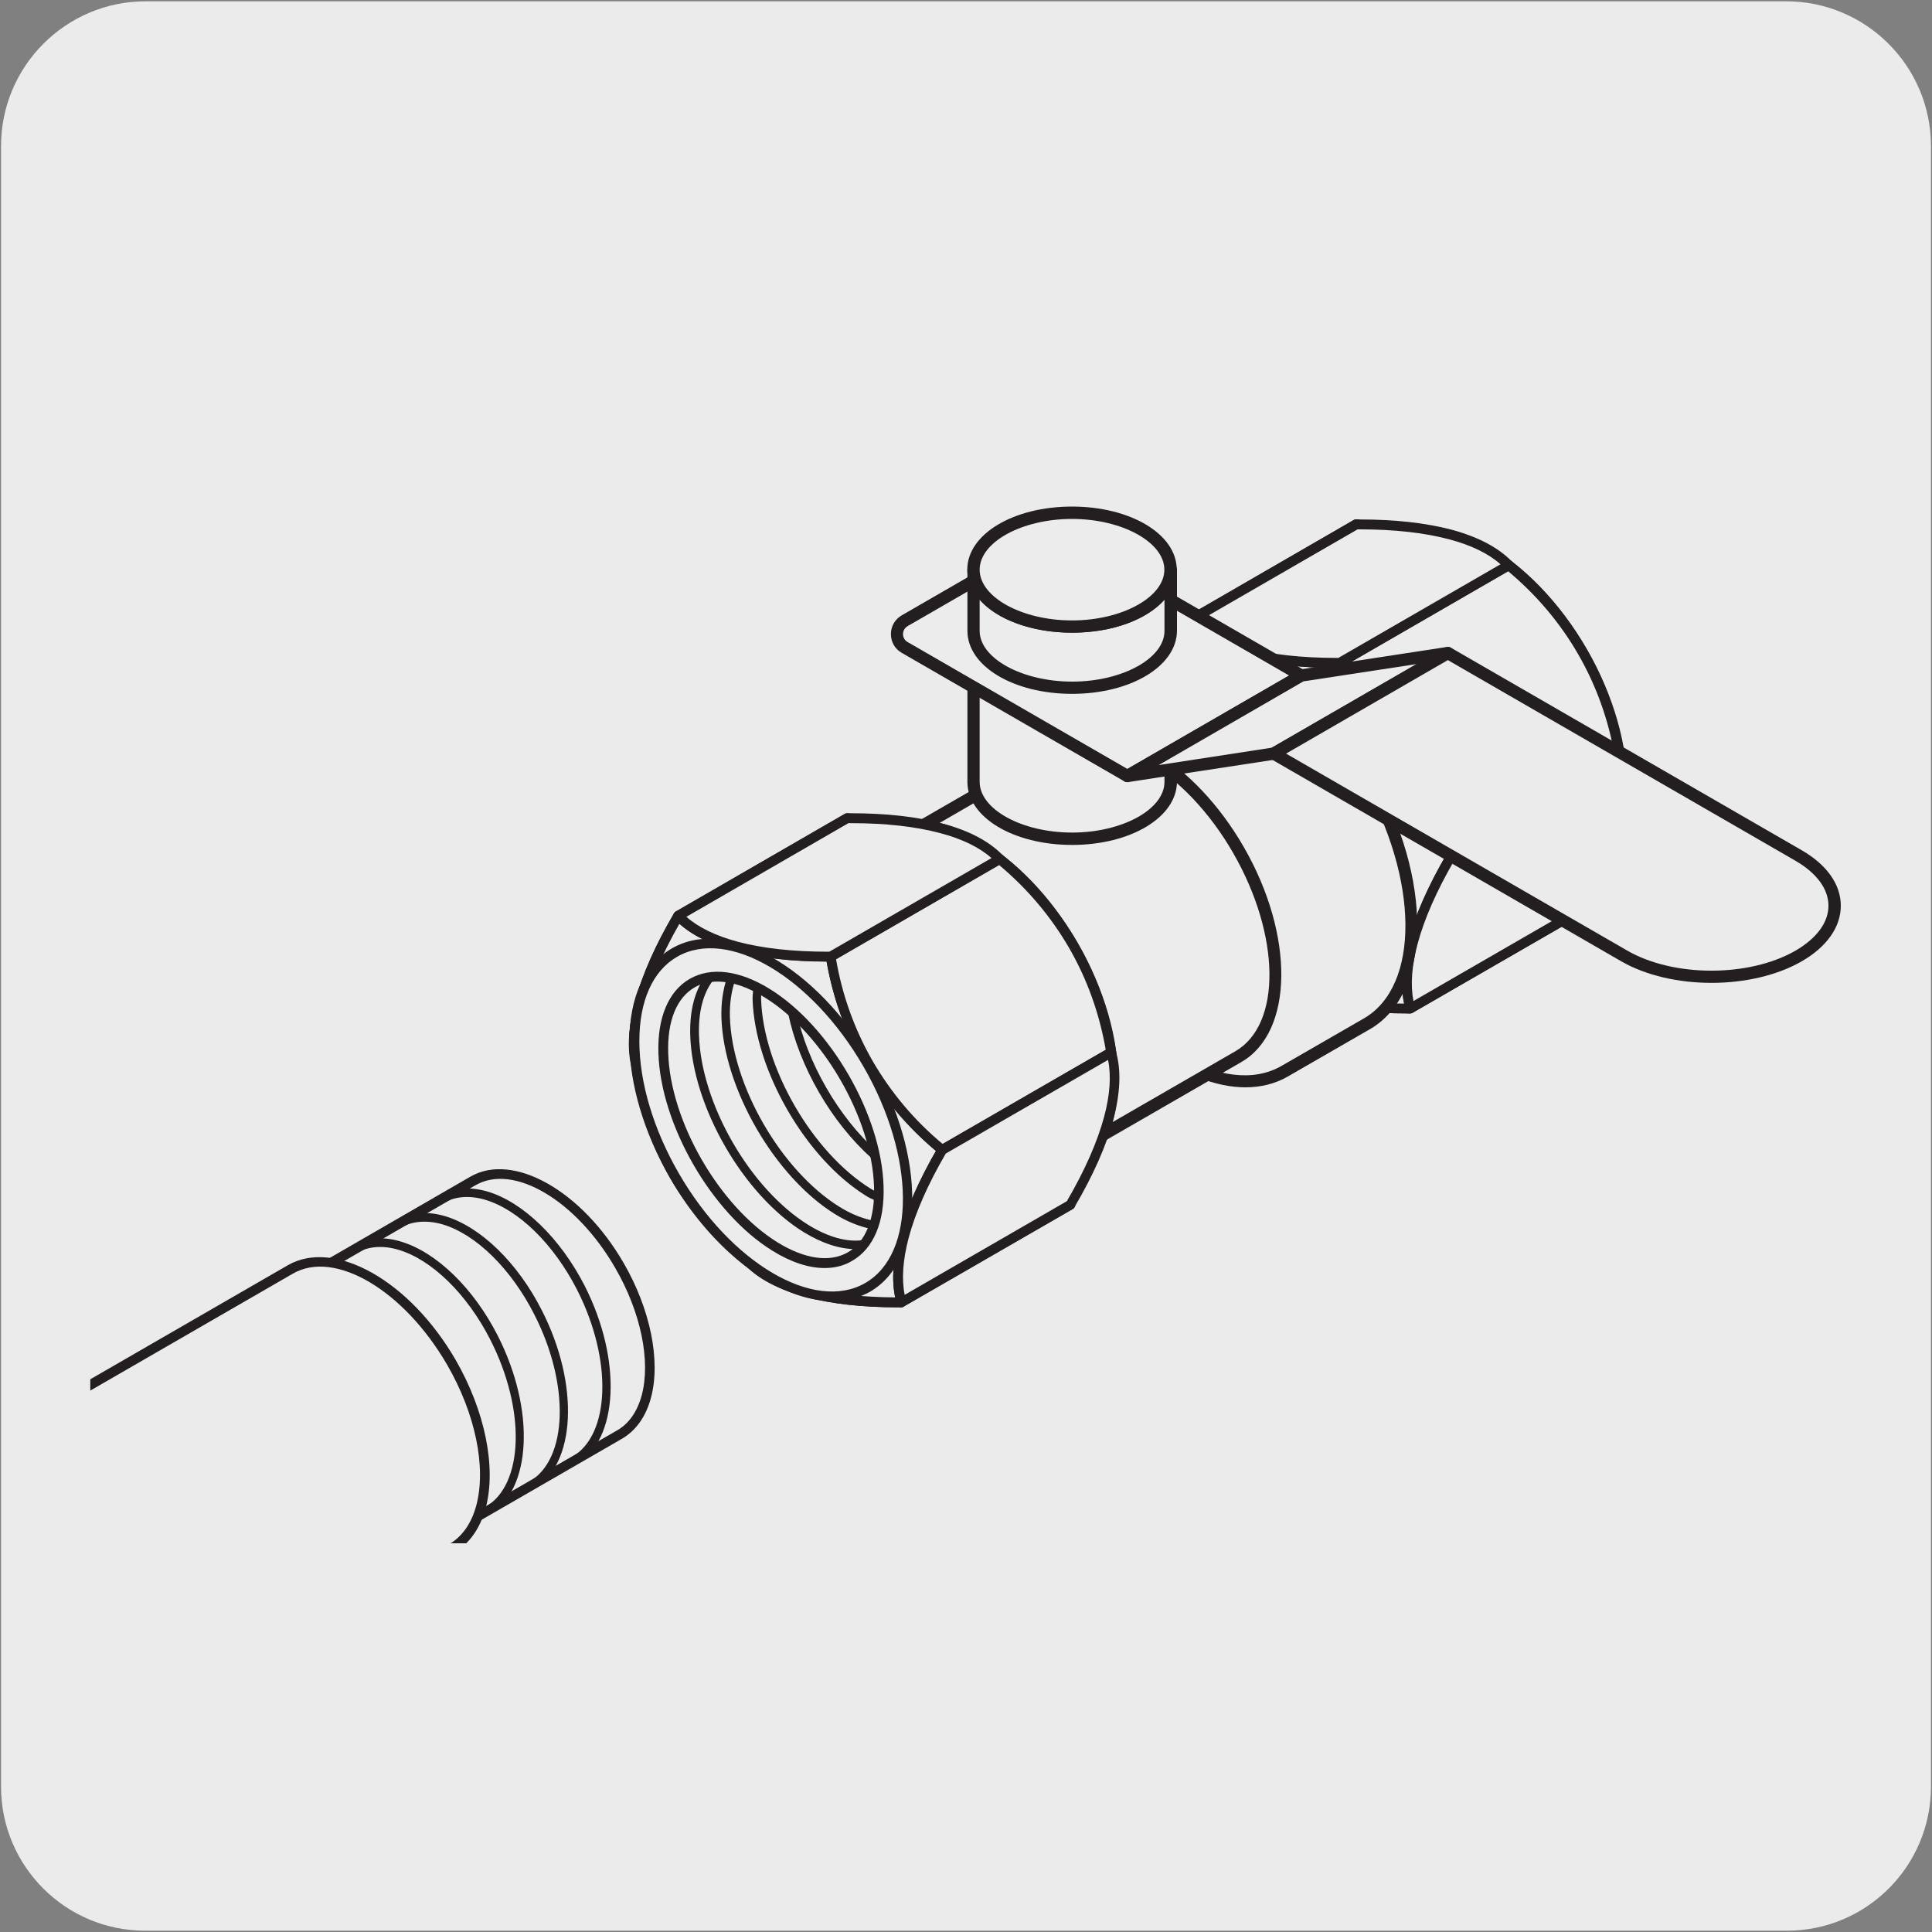 <svg enable-background="new 0 0 150 150" viewBox="0 0 150 150" xmlns="http://www.w3.org/2000/svg" xmlns:xlink="http://www.w3.org/1999/xlink"><rect x="0" y="0" width="150" height="150" fill="#808080" stroke="none"/><clipPath id="a"><path d="m7.01 31.21h136.18v88.61h-136.18z"/></clipPath><clipPath id="b"><path d="m7.01 32.29h136.18v87.53h-136.18z"/></clipPath><path d="m11.32.1h127.31c6.21-.02 11.27 5 11.29 11.21v.03 127.37c0 6.18-5.01 11.19-11.19 11.19h-127.46c-6.18 0-11.19-5.01-11.19-11.19v-127.37c0-6.21 5.04-11.24 11.24-11.24z" fill="#ecebeb"/><path d="m22.84 99.71c3.14-1.82 8.23 1.12 11.37 6.56s3.14 11.32 0 13.14l13.88-8.02c3.14-1.8 3.14-7.69-.01-13.13-3.14-5.44-8.23-8.38-11.37-6.57z" fill="#ecebeb"/><g clip-path="url(#a)"><path d="m34.21 119.78c-.13 0-.26-.07-.33-.19-.1-.18-.04-.41.14-.52 2.95-1.71 2.89-7.37-.14-12.62-1.48-2.57-3.46-4.65-5.55-5.86-2.02-1.17-3.9-1.36-5.3-.56-.18.1-.42.04-.52-.14s-.04-.41.14-.52l13.88-8.02c3.32-1.91 8.65 1.1 11.89 6.71 2.08 3.59 2.89 7.6 2.12 10.47-.39 1.45-1.17 2.55-2.26 3.18l-13.89 8.02c-.05.04-.11.05-.18.05zm-9.02-20.99c1.1.05 2.3.43 3.53 1.14 2.2 1.27 4.27 3.45 5.83 6.14 2.51 4.35 3.04 9 1.61 11.77l11.76-6.79c.91-.52 1.56-1.46 1.9-2.71.72-2.68-.07-6.47-2.05-9.89-3.03-5.26-7.9-8.14-10.85-6.43z" fill="#231f20"/></g><g clip-path="url(#a)"><path d="m22.84 112.84c-3.14-5.44-3.13-11.32 0-13.13 3.13-1.82 8.23 1.12 11.37 6.55 3.14 5.44 3.14 11.32 0 13.14s-8.23-1.12-11.37-6.56" fill="#fff"/></g><g clip-path="url(#a)"><path d="m32.11 120.42c-1.19 0-2.49-.39-3.83-1.17-2.22-1.28-4.3-3.48-5.86-6.18-3.26-5.66-3.18-11.84.18-13.78 1.11-.64 2.48-.77 3.95-.38 2.89.77 5.98 3.5 8.07 7.11 1.56 2.7 2.42 5.6 2.42 8.17 0 2.66-.92 4.65-2.59 5.62-.7.41-1.48.61-2.34.61zm-8.86-7.82c1.48 2.56 3.43 4.63 5.51 5.83 2 1.15 3.85 1.35 5.21.56 1.37-.79 2.12-2.49 2.12-4.79 0-2.4-.81-5.13-2.29-7.69-1.97-3.4-4.84-5.96-7.49-6.66-1.23-.32-2.34-.23-3.23.28-2.91 1.67-2.83 7.27.17 12.47z" fill="#231f20"/></g><g clip-path="url(#a)"><path d="m37.86 117.63c-.12 0-.23-.06-.29-.17-.09-.16-.04-.36.12-.46 2.98-1.72 3.15-7.55.38-12.98-1.8-3.54-4.54-6.22-7.14-6.99-1.22-.36-2.34-.27-3.26.26-.16.08-.36.03-.46-.12-.09-.16-.04-.36.12-.46 1.08-.62 2.39-.74 3.78-.32 2.77.82 5.66 3.62 7.54 7.32 2.92 5.75 2.64 11.97-.64 13.87-.03.03-.09.05-.15.05zm3.41-1.97c-.12 0-.23-.06-.29-.17-.09-.16-.04-.36.12-.46 2.99-1.72 3.16-7.55.38-12.98-1.8-3.54-4.52-6.22-7.12-6.99-1.22-.35-2.35-.26-3.26.26-.17.09-.37.04-.46-.12s-.04-.36.12-.46c1.08-.62 2.38-.73 3.79-.32 2.76.82 5.65 3.62 7.52 7.32 2.94 5.75 2.65 11.97-.64 13.87-.04.04-.1.05-.16.05zm3.31-1.91c-.12 0-.23-.06-.29-.17-.09-.16-.04-.36.12-.46 2.98-1.72 3.16-7.55.39-12.99-1.81-3.54-4.54-6.21-7.13-6.98-1.21-.36-2.35-.27-3.26.26-.17.09-.36.03-.46-.12-.09-.16-.04-.36.12-.46 1.08-.62 2.39-.72 3.78-.32 2.76.82 5.65 3.62 7.54 7.31 2.93 5.76 2.64 11.98-.65 13.88-.04.04-.1.05-.16.05z" fill="#231f20"/></g><g clip-path="url(#a)"><path d="m3.71 138.33 31.35-18.11c3.46-1.99 3.46-8.45 0-14.44-3.46-5.98-9.05-9.21-12.51-7.22l-31.35 18.1" fill="#ecebeb"/></g><g clip-path="url(#a)"><path d="m3.71 138.71c-.13 0-.26-.07-.33-.19-.1-.18-.04-.41.14-.52l31.35-18.11c1.01-.58 1.74-1.62 2.11-3.01.79-2.95-.07-7.13-2.26-10.91-3.35-5.79-8.73-8.98-11.99-7.08l-31.35 18.1c-.18.1-.41.04-.52-.14-.1-.18-.04-.41.14-.52l31.35-18.1c3.62-2.08 9.47 1.2 13.03 7.36 2.28 3.95 3.17 8.35 2.33 11.49-.43 1.59-1.28 2.79-2.47 3.48l-31.34 18.1c-.06.04-.13.05-.19.05z" fill="#231f20"/></g><path d="m108.79 45.01c3.28-1.9 8.59 1.17 11.86 6.84s3.28 11.81 0 13.7c-3.27 1.89-8.59-1.17-11.86-6.85-3.28-5.67-3.28-11.8 0-13.69" fill="#fff"/><path d="m97.6 75.55c-.09 0-.17-.03-.24-.09-2.35-1.92-4.3-4.21-5.81-6.81-1.48-2.59-2.49-5.42-2.98-8.43-.03-.16.05-.31.19-.39l13.12-7.58c.14-.07.3-.07.43.04 1.27 1.04 2.42 2.18 3.45 3.42-2.33-6.15-1.68-12.04 1.91-14.12 4.32-2.49 11.28 1.45 15.53 8.8 4.23 7.34 4.17 15.35-.15 17.85-2.13 1.22-4.92.96-7.88-.75-1.88-1.09-3.69-2.68-5.29-4.64.55 1.5.96 3.06 1.22 4.68.03.16-.05.31-.19.39l-13.12 7.58c-.06.03-.13.05-.19.05zm-8.24-15.19c.49 2.82 1.45 5.48 2.85 7.91 1.42 2.44 3.24 4.61 5.43 6.43l12.66-7.3c-.49-2.83-1.45-5.49-2.85-7.92-1.41-2.42-3.23-4.58-5.43-6.43zm18.67-18.1c-3.95 2.29-3.89 9.82.14 16.8 1.97 3.41 4.58 6.17 7.36 7.78 2.71 1.56 5.24 1.84 7.12.74 3.95-2.28 3.9-9.82-.13-16.81-4.04-6.97-10.52-10.81-14.49-8.51zm10.43 24.24c-1.22 0-2.55-.41-3.94-1.2-2.3-1.33-4.45-3.6-6.07-6.4s-2.51-5.81-2.51-8.46c0-2.73.94-4.77 2.65-5.76 3.45-1.98 9 1.14 12.38 6.98 1.61 2.8 2.51 5.81 2.51 8.46 0 2.73-.94 4.78-2.65 5.76-.7.41-1.5.62-2.37.62zm-7.47-21.68c-.73 0-1.41.17-2.01.52-1.46.84-2.27 2.65-2.27 5.1 0 2.52.85 5.39 2.41 8.08 1.55 2.69 3.61 4.86 5.79 6.12 2.11 1.22 4.09 1.44 5.55.59 1.46-.84 2.27-2.65 2.27-5.1 0-2.52-.85-5.39-2.4-8.08-2.56-4.42-6.35-7.23-9.34-7.23zm-2.2.19h.01z" fill="#231f20"/><path d="m89.2 55.01c.56-2.09 1.6-4.37 2.98-6.72l13.11-7.57c.39 1.32.36 3.04-.2 5.12s-1.6 4.37-2.98 6.72l-13.11 7.56c-.39-1.32-.36-3.02.2-5.11" fill="#fff"/><path d="m89.2 55.01c.56-2.09 1.6-4.37 2.98-6.72l13.11-7.57c.39 1.32.36 3.04-.2 5.12s-1.6 4.37-2.98 6.72l-13.11 7.56c-.39-1.32-.36-3.02.2-5.11" fill="#fff"/><path d="m89 60.5c-.05 0-.1-.01-.14-.03-.11-.04-.19-.13-.22-.25-.42-1.45-.36-3.24.19-5.32.55-2.05 1.57-4.34 3.02-6.81.03-.06.08-.1.14-.14l13.11-7.58c.11-.06.23-.06.33-.02.11.04.19.13.22.25.43 1.45.36 3.24-.19 5.32-.55 2.06-1.57 4.35-3.02 6.81-.03.06-.08.1-.14.14l-13.11 7.57c-.06.05-.12.06-.19.06zm.56-5.39c-.46 1.71-.56 3.2-.32 4.43l12.59-7.27c1.39-2.37 2.36-4.57 2.89-6.54.46-1.72.56-3.2.32-4.43l-12.58 7.27c-1.4 2.38-2.37 4.58-2.9 6.54z" fill="#231f20"/><path d="m102.19 77.52c2.09.56 4.59.8 7.31.78l13.12-7.57c-.95-1-2.45-1.83-4.53-2.39s-4.59-.8-7.3-.79l-13.12 7.57c.95 1.01 2.44 1.84 4.52 2.4" fill="#fff"/><path d="m109.26 78.68c-2.79 0-5.2-.27-7.17-.8-2.07-.56-3.65-1.4-4.7-2.49-.08-.09-.12-.2-.1-.32.01-.12.09-.22.19-.28l13.12-7.58c.13-.08.29-.05.43-.05 2.78 0 5.19.27 7.16.8 2.09.56 3.67 1.4 4.71 2.49.08.08.12.2.1.32-.01.12-.09.22-.19.28l-13.12 7.57c-.13.09-.29.07-.43.06zm-6.97-1.53c1.91.51 4.25.77 6.97.77h.13l12.59-7.27c-.94-.83-2.28-1.48-4-1.94-1.91-.52-4.25-.78-6.96-.78-.04 0-.09 0-.13 0l-12.6 7.27c.95.84 2.29 1.49 4 1.95z" fill="#231f20"/><path d="m97.63 75.15c.96 1 2.47 1.81 4.56 2.37s4.58.8 7.31.78c-.39-1.32-.35-3.04.2-5.12.56-2.08 1.6-4.37 2.98-6.72-2.23-1.82-4.2-4.07-5.72-6.7-1.52-2.64-2.49-5.47-2.94-8.31-2.72.02-5.23-.23-7.3-.78-2.08-.56-3.58-1.39-4.53-2.39-1.38 2.35-2.42 4.63-2.98 6.72-.56 2.08-.62 3.8-.23 5.13.46 2.84 1.39 5.69 2.91 8.32 1.51 2.65 3.52 4.88 5.74 6.7" fill="#edecec"/><path d="m109.26 78.68c-2.78 0-5.19-.27-7.17-.8-2.11-.57-3.7-1.4-4.72-2.46-2.4-1.96-4.36-4.24-5.82-6.77-1.46-2.55-2.46-5.39-2.96-8.46-.41-1.38-.33-3.17.24-5.29.55-2.04 1.56-4.34 3.02-6.82.06-.1.17-.17.29-.19.08 0 .23.03.32.12.93.98 2.39 1.75 4.35 2.28 1.93.51 4.28.77 6.97.77.08 0 .21-.01.23 0 .19 0 .35.13.38.32.47 2.9 1.44 5.65 2.9 8.18 1.45 2.51 3.34 4.72 5.63 6.59.14.12.18.32.09.49-1.42 2.42-2.4 4.65-2.94 6.63-.52 1.94-.59 3.6-.2 4.91.03.12.01.24-.06.33-.13.18-.36.18-.55.17zm-16.99-29.77c-1.29 2.26-2.2 4.34-2.7 6.2-.53 1.98-.61 3.64-.23 4.92.49 3.02 1.46 5.78 2.88 8.24 1.42 2.45 3.32 4.66 5.66 6.58l.03.03c.92.97 2.4 1.73 4.38 2.27 1.85.49 4.11.75 6.72.77-.29-1.36-.18-2.98.32-4.83.53-1.97 1.49-4.16 2.85-6.53-2.25-1.88-4.12-4.1-5.56-6.59-1.45-2.52-2.43-5.25-2.94-8.11-2.72-.01-5.1-.28-7.08-.8-1.86-.51-3.31-1.24-4.33-2.15z" fill="#231f20"/><path d="m122.84 50.59c-1.53-2.64-3.49-4.88-5.72-6.7l-13.11 7.57c.46 2.84 1.42 5.67 2.94 8.31 1.53 2.63 3.5 4.88 5.72 6.7l13.11-7.57c-.46-2.85-1.41-5.67-2.94-8.31" fill="#edecec"/><path d="m112.67 66.84c-.09 0-.17-.03-.24-.09-2.35-1.92-4.31-4.21-5.81-6.8-1.5-2.61-2.5-5.44-2.98-8.44-.03-.16.05-.31.19-.39l13.11-7.57c.13-.08.3-.06.43.04 2.35 1.91 4.3 4.2 5.81 6.8 1.49 2.56 2.49 5.4 2.99 8.43.03.16-.05.31-.19.39l-13.11 7.57c-.07.05-.13.06-.2.06zm-8.24-15.18c.48 2.81 1.44 5.47 2.85 7.92 1.41 2.43 3.24 4.6 5.43 6.43l12.66-7.31c-.49-2.84-1.45-5.5-2.85-7.92-1.41-2.44-3.24-4.6-5.43-6.43z" fill="#231f20"/><path d="m112.59 41.5c-2.09-.56-4.58-.8-7.31-.78l-13.11 7.57c.95 1 2.44 1.83 4.53 2.39 2.08.55 4.59.8 7.3.78l13.11-7.57c-.95-1-2.43-1.83-4.52-2.39" fill="#edecec"/><path d="m103.77 51.85c-2.77 0-5.18-.27-7.17-.8-2.09-.56-3.67-1.4-4.7-2.49-.08-.08-.12-.2-.1-.32.01-.12.09-.22.19-.28l13.11-7.58c.14-.09.32-.06.48-.05 2.74 0 5.14.27 7.12.8 2.07.55 3.65 1.39 4.71 2.49.08.09.12.2.1.32-.01.12-.09.22-.19.28l-13.11 7.58c-.14.07-.3.05-.44.05zm-10.96-3.48c.93.83 2.27 1.48 4 1.94 1.92.51 4.26.77 6.97.77h.13l12.59-7.27c-.95-.84-2.29-1.49-4-1.94-1.92-.51-4.25-.77-6.92-.77-.06 0-.12 0-.18 0z" fill="#231f20"/><path d="m125.59 64.01c-.56 2.08-1.6 4.37-2.98 6.72l-13.11 7.57c-.39-1.33-.36-3.04.2-5.12s1.6-4.37 2.97-6.72l13.12-7.57c.39 1.34.36 3.03-.2 5.12" fill="#edecec"/><path d="m109.5 78.68c-.05 0-.1-.01-.14-.03-.11-.04-.19-.13-.22-.25-.42-1.46-.36-3.25.19-5.32.55-2.04 1.56-4.33 3.01-6.81.03-.06.08-.1.14-.14l13.12-7.57c.1-.05.23-.06.33-.02.11.04.19.13.22.25.43 1.45.36 3.24-.19 5.32-.55 2.06-1.57 4.35-3.02 6.81-.03.06-.08.1-.14.14l-13.12 7.57c-.05.03-.12.05-.18.05zm3.44-11.93c-1.39 2.39-2.36 4.59-2.88 6.54-.46 1.71-.56 3.2-.32 4.43l12.59-7.27c1.39-2.38 2.36-4.57 2.89-6.54.46-1.71.56-3.2.31-4.43zm12.65-2.74h.01z" fill="#231f20"/><path d="m83.06 54.31 6.4-3.7c4.6-2.66 12.06 1.65 16.66 9.62s4.6 16.59 0 19.24l-6.4 3.7c-4.61 2.66-12.07-1.65-16.67-9.62-4.59-7.97-4.59-16.59.01-19.24" fill="#ecebeb"/><path d="m96.7 84.42c-4.6 0-10.29-4.11-14.05-10.63-4.72-8.19-4.65-17.11.17-19.9l6.4-3.69c2.38-1.37 5.5-1.09 8.81.83 3.22 1.86 6.24 5.04 8.51 8.97 4.72 8.19 4.65 17.11-.17 19.9l-6.4 3.69c-.98.56-2.09.83-3.27.83zm-13.4-29.7c-4.37 2.52-4.29 10.86.17 18.59s11.64 11.97 16.02 9.45l6.4-3.69c4.37-2.52 4.29-10.86-.17-18.6-2.19-3.78-5.08-6.85-8.16-8.62-2.99-1.73-5.78-2.03-7.85-.83z" fill="#231f20"/><path d="m82.54 89.89c3.84-2.22 3.84-9.4 0-16.04-3.84-6.65-10.06-10.23-13.89-8.02l13.62-7.86c3.84-2.22 10.06 1.37 13.89 8.02 3.84 6.65 3.84 13.83 0 16.04z" fill="#edecec"/><path d="m82.54 90.37c-.16 0-.32-.09-.41-.24-.13-.23-.05-.52.17-.65 1.7-.98 2.64-3.1 2.64-5.95 0-2.95-1-6.3-2.82-9.44-3.7-6.41-9.64-9.94-13.24-7.85-.23.13-.52.05-.65-.17-.13-.23-.05-.52.17-.65l13.62-7.86c2.02-1.16 4.65-.91 7.42.69 2.69 1.55 5.23 4.22 7.12 7.5 3.96 6.86 3.88 14.35-.17 16.7l-13.62 7.86c-.06.04-.15.06-.23.06zm-11.02-25.65c3.8.2 8.38 3.6 11.43 8.89 1.9 3.29 2.94 6.81 2.94 9.92 0 1.72-.32 3.22-.93 4.41l10.95-6.32c3.6-2.08 3.52-8.99-.17-15.4-1.81-3.14-4.22-5.68-6.77-7.16-2.47-1.42-4.77-1.67-6.47-.69z" fill="#231f20"/><path d="m68.65 81.87c3.84 6.65 10.06 10.23 13.89 8.02 3.84-2.21 3.84-9.4 0-16.04-3.84-6.65-10.06-10.23-13.89-8.02-3.84 2.21-3.84 9.4 0 16.04" fill="#fff"/><path d="m80.03 91.01c-3.86 0-8.63-3.44-11.79-8.9-3.96-6.86-3.88-14.35.17-16.69 4.05-2.35 10.58 1.33 14.54 8.2 1.9 3.28 2.94 6.81 2.94 9.92 0 3.21-1.11 5.61-3.11 6.77-.83.48-1.76.7-2.75.7zm-10.97-9.38c3.7 6.4 9.63 9.93 13.24 7.85 1.7-.98 2.64-3.09 2.64-5.95 0-2.95-1-6.3-2.81-9.44-3.7-6.41-9.64-9.94-13.24-7.85-3.61 2.08-3.53 8.99.17 15.39z" fill="#231f20"/><path d="m75.59 48.3c0 2.44 3.43 4.42 7.65 4.42s7.65-1.98 7.65-4.42v12.4c0 2.44-3.43 4.42-7.65 4.42s-7.65-1.98-7.65-4.42z" fill="#edecec"/><path d="m83.24 65.6c-4.56 0-8.13-2.15-8.13-4.89v-12.41c0-.26.21-.48.48-.48.26 0 .48.21.48.48 0 2.14 3.29 3.94 7.18 3.94s7.17-1.8 7.17-3.94c0-.26.21-.48.48-.48s.48.21.48.48v12.4c-.02 2.75-3.59 4.9-8.14 4.9zm-7.18-14.97v10.07c0 2.14 3.29 3.94 7.18 3.94s7.17-1.8 7.17-3.94v-10.06c-1.36 1.54-4.03 2.56-7.17 2.56s-5.82-1.03-7.18-2.57z" fill="#231f20"/><path d="m83.23 43.89c-4.22 0-7.65 1.98-7.65 4.42s3.43 4.42 7.65 4.42 7.65-1.98 7.65-4.42-3.42-4.42-7.65-4.42" fill="#fff"/><path d="m83.23 53.2c-4.56 0-8.13-2.15-8.13-4.89s3.57-4.89 8.13-4.89 8.13 2.15 8.13 4.89-3.57 4.89-8.13 4.89zm0-8.84c-3.89 0-7.17 1.8-7.17 3.94s3.29 3.94 7.17 3.94c3.89 0 7.17-1.8 7.17-3.94.01-2.13-3.28-3.94-7.17-3.94z" fill="#231f20"/><path d="m82.55 41.77 18.49 10.68-13.51 7.8-17.3-9.98c-.8-.46-.8-1.61 0-2.07l11.12-6.42c.37-.22.83-.22 1.2-.01" fill="#edecec"/><path d="m87.53 60.72c-.08 0-.16-.02-.24-.06l-17.29-9.98c-.52-.3-.83-.84-.83-1.45s.31-1.14.83-1.45l11.12-6.42c.51-.29 1.16-.3 1.67 0l18.49 10.68c.15.09.24.24.24.41s-.09.33-.24.41l-13.51 7.8c-.07.04-.15.06-.24.06zm-5.58-18.63c-.12 0-.25.03-.36.1l-11.12 6.42c-.22.13-.36.36-.36.62s.13.49.36.62l17.06 9.85 12.56-7.25-17.78-10.27c-.11-.06-.23-.09-.36-.09z" fill="#231f20"/><path d="m101.04 52.45 11.37-1.74-13.51 7.8-11.37 1.74z" fill="#edecec"/><path d="m87.53 60.73c-.2 0-.38-.13-.45-.32-.07-.22.01-.45.21-.57l13.51-7.81c.05-.03.11-.05.17-.06l11.37-1.74c.23-.04.45.1.52.32s-.01.45-.21.57l-13.51 7.8c-.05.03-.11.05-.17.06l-11.37 1.74c-.02.01-.05.01-.07.01zm13.67-7.83-11.24 6.5 8.78-1.35 11.24-6.49z" fill="#231f20"/><g clip-path="url(#b)"><path d="m112.41 50.71 27.23 15.71c3.73 2.15 3.73 5.65 0 7.81-3.74 2.15-9.79 2.15-13.52 0l-27.22-15.72z" fill="#ecebeb"/></g><g clip-path="url(#b)"><path d="m132.88 76.31c-2.53 0-5.07-.56-7-1.67l-27.22-15.72c-.15-.09-.24-.24-.24-.41s.09-.33.24-.41l13.51-7.81c.15-.08.33-.08.48 0l27.23 15.72c1.96 1.13 3.04 2.66 3.04 4.31s-1.08 3.19-3.04 4.32c-1.93 1.11-4.47 1.67-7 1.67zm-33.03-17.8 26.5 15.3c3.6 2.07 9.45 2.07 13.05 0 1.65-.96 2.56-2.19 2.56-3.49s-.91-2.53-2.56-3.49l-26.99-15.58z" fill="#231f20"/></g><path d="m75.59 44.23c0 2.44 3.43 4.42 7.65 4.42s7.65-1.98 7.65-4.42v4.75c0 2.44-3.43 4.42-7.65 4.42s-7.65-1.98-7.65-4.42z" fill="#edecec"/><path d="m83.24 53.87c-4.56 0-8.13-2.15-8.13-4.89v-4.75c0-.26.21-.48.48-.48.26 0 .48.21.48.48 0 2.13 3.29 3.94 7.18 3.94s7.17-1.8 7.17-3.94c0-.26.21-.48.48-.48s.48.21.48.48v4.75c-.02 2.74-3.59 4.89-8.14 4.89zm-7.18-7.31v2.42c0 2.13 3.29 3.94 7.18 3.94s7.17-1.8 7.17-3.94v-2.42c-1.36 1.54-4.03 2.56-7.17 2.56s-5.82-1.02-7.18-2.56z" fill="#231f20"/><path d="m83.23 39.81c-4.22 0-7.65 1.98-7.65 4.42s3.43 4.42 7.65 4.42 7.65-1.98 7.65-4.42-3.42-4.42-7.65-4.42" fill="#edecec"/><path d="m83.23 49.12c-4.56 0-8.13-2.15-8.13-4.9 0-2.74 3.57-4.89 8.13-4.89s8.13 2.15 8.13 4.89c0 2.75-3.57 4.9-8.13 4.9zm0-8.83c-3.89 0-7.17 1.8-7.17 3.94s3.29 3.94 7.17 3.94c3.89 0 7.17-1.81 7.17-3.94s-3.28-3.94-7.17-3.94z" fill="#231f20"/><path d="m69.27 67.82c3.28-1.9 8.59 1.17 11.86 6.84s3.28 11.81 0 13.7c-3.27 1.89-8.59-1.17-11.86-6.85-3.27-5.67-3.27-11.8 0-13.69" fill="#fff"/><path d="m58.08 98.36c-.09 0-.17-.03-.24-.09-2.35-1.92-4.3-4.21-5.81-6.81-1.48-2.59-2.49-5.42-2.98-8.43-.03-.16.05-.31.19-.39l13.12-7.58c.13-.08.3-.06.43.04 1.27 1.04 2.42 2.18 3.44 3.41-2.32-6.14-1.67-12.03 1.92-14.11 4.31-2.48 11.28 1.45 15.52 8.8 4.24 7.34 4.18 15.35-.14 17.85-1.41.82-3.14.97-5.03.47-2.78-.75-5.71-2.89-8.14-5.87.55 1.51.97 3.07 1.23 4.69.03.16-.05.31-.19.39l-13.12 7.57c-.07.05-.13.06-.2.06zm-8.24-15.18c.49 2.82 1.45 5.48 2.85 7.91 1.42 2.44 3.24 4.61 5.43 6.43l12.66-7.31c-.49-2.82-1.45-5.49-2.85-7.92-1.41-2.42-3.23-4.59-5.43-6.43zm18.68-18.11c-3.95 2.29-3.89 9.82.14 16.8 2.62 4.54 6.46 7.96 10.02 8.91 1.68.45 3.23.32 4.46-.39 3.95-2.29 3.89-9.82-.14-16.8s-10.53-10.81-14.48-8.52zm10.46 24.22c-3.29 0-7.36-2.94-10.04-7.59-1.62-2.8-2.51-5.8-2.51-8.45 0-2.73.94-4.77 2.65-5.76 1.71-.98 3.95-.78 6.31.58 2.3 1.33 4.45 3.6 6.07 6.4 1.61 2.8 2.51 5.81 2.51 8.46 0 2.73-.94 4.78-2.65 5.76-.7.41-1.5.6-2.34.6zm-7.52-21.65c-.73 0-1.41.17-2 .51-1.46.84-2.27 2.65-2.27 5.1 0 2.52.85 5.39 2.41 8.07 3.16 5.48 8.25 8.51 11.34 6.71 1.46-.84 2.27-2.65 2.27-5.1 0-2.52-.85-5.39-2.4-8.08s-3.61-4.86-5.79-6.12c-1.26-.72-2.48-1.09-3.56-1.09zm-2.19.18h.01z" fill="#231f20"/><path d="m49.68 77.83c.56-2.09 1.6-4.37 2.98-6.72l13.11-7.57c.39 1.32.36 3.04-.2 5.12s-1.6 4.37-2.98 6.72l-13.11 7.57c-.38-1.34-.35-3.04.2-5.12" fill="#fff"/><path d="m49.68 77.83c.56-2.09 1.6-4.37 2.98-6.72l13.11-7.57c.39 1.32.36 3.04-.2 5.12s-1.6 4.37-2.98 6.72l-13.11 7.57c-.38-1.34-.35-3.04.2-5.12" fill="#fff"/><path d="m49.48 83.32c-.05 0-.1-.01-.14-.03-.11-.04-.19-.13-.22-.25-.42-1.45-.36-3.24.19-5.32.55-2.04 1.57-4.34 3.02-6.81.03-.06.08-.1.14-.14l13.11-7.57c.1-.06.23-.06.33-.02.11.04.19.13.22.25.43 1.45.36 3.24-.19 5.32-.55 2.06-1.57 4.35-3.02 6.81-.03.06-.08.1-.14.14l-13.11 7.57c-.06.03-.12.05-.19.05zm.57-5.4c-.46 1.71-.56 3.2-.32 4.43l12.59-7.27c1.39-2.37 2.36-4.57 2.89-6.54.46-1.72.56-3.2.32-4.43l-12.58 7.27c-1.4 2.39-2.37 4.59-2.9 6.54z" fill="#231f20"/><path d="m62.67 100.33c2.09.56 4.59.8 7.31.78l13.12-7.57c-.96-1-2.46-1.83-4.53-2.39-2.08-.56-4.59-.8-7.3-.79l-13.12 7.57c.95 1.01 2.44 1.84 4.52 2.4" fill="#fff"/><path d="m69.74 101.5c-2.78 0-5.19-.27-7.17-.8-2.07-.56-3.65-1.4-4.7-2.49-.08-.09-.12-.2-.1-.32.01-.12.09-.22.19-.28l13.12-7.58c.13-.07.29-.05.43-.05 2.78 0 5.19.27 7.16.8 2.08.56 3.66 1.39 4.71 2.49.08.08.12.2.1.32-.01.12-.09.22-.19.28l-13.12 7.57c-.12.09-.28.06-.43.06zm-6.97-1.53c1.95.52 4.31.81 7.11.77l12.59-7.27c-.94-.83-2.28-1.48-4-1.94-1.91-.52-4.25-.78-6.97-.78-.04 0-.09 0-.13 0l-12.6 7.27c.95.83 2.3 1.49 4 1.95z" fill="#231f20"/><path d="m58.12 97.96c.96 1 2.47 1.81 4.56 2.37s4.58.8 7.31.78c-.39-1.32-.35-3.04.2-5.12.56-2.08 1.6-4.37 2.98-6.72-2.23-1.82-4.2-4.07-5.72-6.7-1.52-2.64-2.49-5.47-2.94-8.31-2.72.02-5.23-.23-7.3-.78-2.08-.56-3.58-1.39-4.53-2.38-1.38 2.35-2.42 4.63-2.98 6.72-.56 2.08-.62 3.8-.23 5.13.46 2.84 1.39 5.69 2.91 8.32 1.51 2.65 3.51 4.87 5.74 6.69" fill="#edecec"/><path d="m69.69 101.5c-2.75 0-5.14-.27-7.11-.8-2.11-.57-3.7-1.4-4.72-2.46-2.4-1.97-4.36-4.25-5.82-6.77-1.46-2.55-2.46-5.39-2.96-8.46-.41-1.38-.33-3.17.24-5.29.55-2.04 1.56-4.34 3.02-6.82.06-.1.16-.17.28-.19.11 0 .24.03.32.12.94.99 2.4 1.76 4.35 2.28 1.92.51 4.26.77 6.97.77h.23c.19 0 .35.13.38.32.47 2.9 1.44 5.65 2.9 8.18 1.45 2.51 3.35 4.72 5.63 6.59.14.12.18.32.09.49-1.41 2.41-2.4 4.64-2.94 6.62-.52 1.95-.58 3.6-.2 4.91.03.12.01.24-.06.33-.13.2-.39.18-.6.18zm-16.94-29.78c-1.29 2.26-2.2 4.35-2.69 6.2-.53 1.98-.61 3.64-.23 4.92.49 3.02 1.46 5.78 2.88 8.24 1.41 2.45 3.32 4.66 5.66 6.58.01.01.02.02.03.03.92.97 2.4 1.73 4.38 2.27 1.86.5 4.12.75 6.72.77-.28-1.35-.17-2.98.32-4.84.53-1.97 1.49-4.17 2.85-6.53-2.25-1.88-4.11-4.1-5.56-6.59-1.45-2.52-2.43-5.25-2.94-8.12-2.73-.01-5.11-.28-7.08-.8-1.85-.49-3.31-1.21-4.34-2.13z" fill="#231f20"/><path d="m83.33 73.4c-1.53-2.64-3.49-4.88-5.72-6.7l-13.11 7.57c.46 2.84 1.42 5.67 2.94 8.31 1.53 2.63 3.5 4.88 5.72 6.7l13.11-7.57c-.47-2.85-1.42-5.67-2.94-8.31" fill="#edecec"/><path d="m73.16 89.66c-.09 0-.17-.03-.24-.09-2.35-1.92-4.3-4.21-5.81-6.81-1.5-2.6-2.5-5.44-2.98-8.43-.03-.16.05-.31.19-.39l13.11-7.57c.14-.07.3-.07.43.04 2.36 1.93 4.31 4.22 5.81 6.8 1.49 2.58 2.49 5.42 2.99 8.44.03.16-.05.31-.19.39l-13.11 7.57c-.07.04-.14.05-.2.05zm-8.25-15.19c.48 2.81 1.44 5.47 2.85 7.92 1.42 2.44 3.24 4.61 5.43 6.43l12.66-7.31c-.49-2.83-1.45-5.5-2.85-7.92-1.41-2.43-3.23-4.59-5.43-6.43z" fill="#231f20"/><path d="m73.08 64.32c-2.09-.56-4.58-.8-7.31-.78l-13.11 7.57c.95 1 2.45 1.83 4.53 2.39 2.08.55 4.59.8 7.3.78l13.11-7.57c-.95-1-2.44-1.84-4.52-2.39" fill="#edecec"/><path d="m64.26 74.66c-2.76 0-5.17-.27-7.17-.8-2.08-.56-3.66-1.4-4.71-2.49-.08-.09-.12-.2-.1-.32.01-.12.09-.22.19-.28l13.11-7.58c.14-.09.32-.05.48-.05 2.75 0 5.15.27 7.12.8 2.07.55 3.65 1.39 4.7 2.49.08.09.12.2.1.32-.01.12-.09.22-.19.28l-13.11 7.58c-.12.08-.28.06-.42.05zm-10.97-3.48c.94.83 2.29 1.48 4 1.94 1.93.51 4.28.77 6.97.77h.13l12.59-7.27c-.95-.84-2.29-1.49-4-1.94-1.9-.51-4.23-.77-6.92-.77-.06 0-.12 0-.19 0z" fill="#231f20"/><path d="m86.08 86.82c-.56 2.08-1.6 4.37-2.98 6.72l-13.12 7.57c-.39-1.32-.36-3.04.19-5.12.56-2.08 1.61-4.37 2.97-6.72l13.12-7.57c.4 1.34.38 3.04-.18 5.12" fill="#edecec"/><path d="m69.98 101.49c-.05 0-.1-.01-.14-.03-.11-.04-.19-.13-.22-.25-.42-1.45-.36-3.24.19-5.32.55-2.04 1.57-4.33 3.01-6.81.03-.06.08-.11.14-.14l13.12-7.57c.1-.05.23-.06.33-.02.11.04.19.13.22.25.43 1.45.36 3.24-.19 5.32-.55 2.05-1.57 4.34-3.02 6.81-.03.06-.08.1-.14.14l-13.12 7.57c-.05.04-.11.05-.18.05zm3.45-11.93c-1.39 2.39-2.36 4.59-2.88 6.54-.45 1.71-.56 3.2-.31 4.43l12.59-7.27c1.39-2.38 2.36-4.58 2.89-6.54.46-1.71.56-3.2.31-4.43zm12.65-2.74h.01z" fill="#231f20"/><path d="m52.37 73.96c4.14-2.39 10.86 1.49 15 8.66s4.14 14.93 0 17.33c-4.15 2.39-10.86-1.49-15-8.66-4.15-7.18-4.15-14.94 0-17.33" fill="#edecec"/><path d="m64.64 101.02c-4.12 0-9.23-3.69-12.61-9.55-2.04-3.53-3.16-7.31-3.16-10.64 0-3.42 1.17-5.97 3.3-7.2 4.32-2.5 11.27 1.46 15.52 8.81 4.24 7.34 4.17 15.35-.14 17.85-.87.49-1.85.73-2.91.73zm-12.08-26.73c-1.88 1.09-2.92 3.41-2.92 6.54 0 3.2 1.09 6.85 3.06 10.26 4.03 6.98 10.53 10.81 14.48 8.52 3.95-2.28 3.89-9.82-.14-16.8s-10.52-10.82-14.48-8.52z" fill="#231f20"/><path d="m68.23 92.13c.17 5.44-3.44 7.52-8.07 4.66-4.62-2.86-8.5-9.58-8.67-15.01-.16-5.43 3.45-7.52 8.07-4.66 4.63 2.85 8.5 9.57 8.67 15.01" fill="#edecec"/><g fill="#231f20"><path d="m64.02 98.45c-1.23 0-2.62-.45-4.06-1.35-4.71-2.91-8.67-9.79-8.84-15.32-.09-2.77.78-4.83 2.43-5.78s3.86-.67 6.21.78c4.71 2.91 8.68 9.79 8.84 15.32.09 2.77-.77 4.82-2.42 5.78-.64.39-1.37.57-2.16.57zm-8.31-22.24c-.66 0-1.26.15-1.78.45-1.4.81-2.13 2.62-2.05 5.1.16 5.31 3.97 11.9 8.49 14.7 2.11 1.3 4.04 1.57 5.44.78 1.4-.81 2.13-2.62 2.05-5.1-.16-5.31-3.97-11.91-8.49-14.7-1.32-.82-2.57-1.23-3.66-1.23z"/><path d="m66.42 96.98c-1.23 0-2.6-.45-4.01-1.31-4.7-2.9-8.65-9.76-8.82-15.28-.06-1.95.37-3.57 1.25-4.69.11-.14.33-.16.47-.06.14.12.17.32.06.47-.78 1-1.16 2.47-1.1 4.26.16 5.33 3.97 11.94 8.5 14.74 1.53.94 2.98 1.35 4.24 1.17.21-.03.35.1.38.28s-.1.35-.28.38c-.23.02-.46.04-.69.04zm1.39-1.53c-.02 0-.04 0-.06-.01-1-.2-1.96-.58-2.91-1.17-4.7-2.91-8.66-9.77-8.83-15.28-.03-1.13.12-2.15.44-3.11.06-.18.25-.26.42-.21.17.06.27.25.21.42-.3.88-.44 1.82-.41 2.87.16 5.32 3.98 11.93 8.51 14.74.88.55 1.76.9 2.68 1.09.18.04.3.21.26.39-.01.16-.15.27-.31.27zm.37-2.16c-.05 0-.1-.01-.15-.04-.08-.04-.16-.08-.24-.12-.18-.08-.36-.16-.54-.28-4.69-2.9-8.65-9.76-8.82-15.27 0-.2.01-.38.03-.55.01-.1.02-.2.02-.31.01-.18.16-.32.33-.32h.01c.18.01.33.16.32.35-.01.12-.02.23-.03.34-.01.15-.03.3-.02.47.16 5.32 3.98 11.92 8.51 14.73.16.1.3.17.45.23.09.04.18.08.27.13.16.08.23.28.14.45-.04.13-.15.19-.28.19zm-.27-3.26c-.08 0-.16-.03-.22-.09-3.15-2.81-5.64-7.13-6.5-11.27-.04-.18.08-.36.26-.39.17-.03.35.08.39.26.81 3.95 3.29 8.23 6.29 10.9.14.12.15.33.03.47-.07.08-.15.12-.25.12z"/></g></svg>